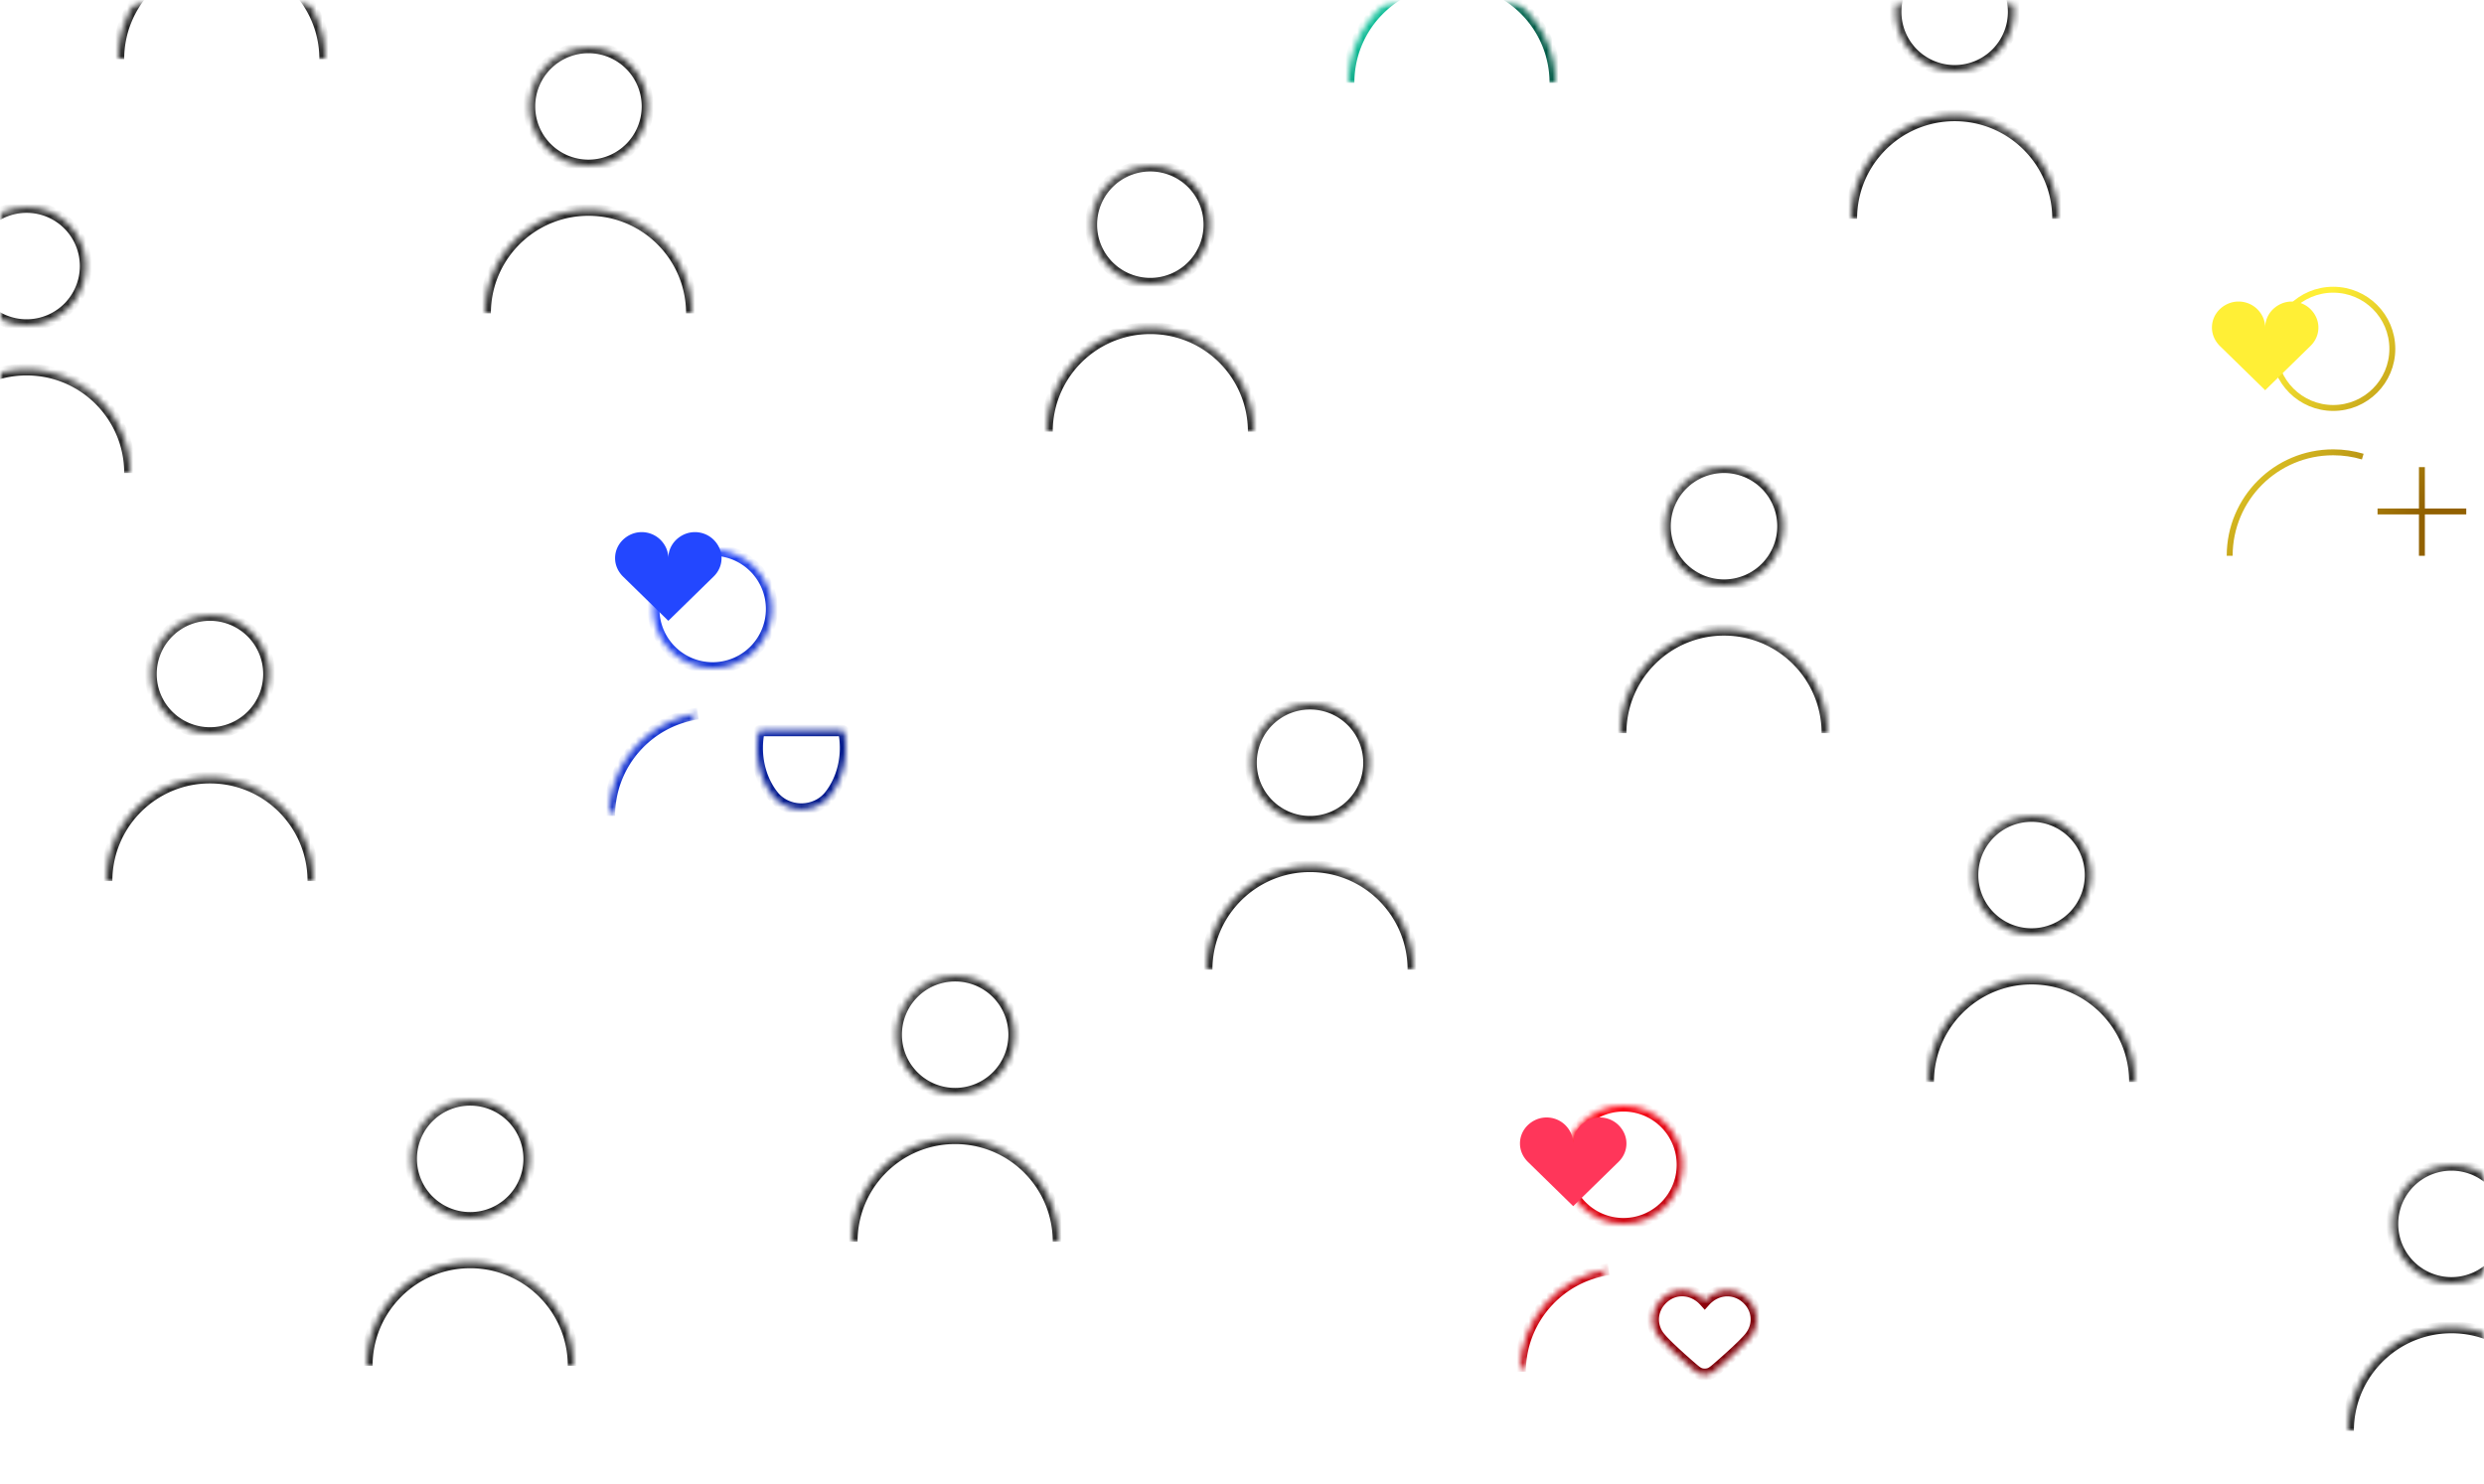 <svg xmlns="http://www.w3.org/2000/svg" width="420" height="251" fill="none"><mask id="a" width="420" height="251" x="0" y="0" maskUnits="userSpaceOnUse" style="mask-type:alpha"><rect width="420" height="250" y=".578" fill="#171717" rx="24"/></mask><g mask="url(#a)"><mask id="c" fill="#fff"><path d="M103 138c0-8.816 6.519-16.11 15-17.323zm39.782-13.985a.613.613 0 0 0-.615-.49h-13.334a.614.614 0 0 0-.615.489 14.1 14.1 0 0 0-.218 2.481c0 3.082.988 5.889 2.608 8 2.426 3.162 7.358 3.162 9.784 0 1.62-2.111 2.608-4.918 2.608-8 0-.851-.075-1.68-.218-2.48zM130.5 103c0 5.523-4.477 10-10 10s-10-4.477-10-10 4.477-10 10-10 10 4.477 10 10z"/></mask><path fill="url(#b)" d="m130.608 134.495-.794.609.794-.609zm9.784 0-.793-.608.793.608zm-12.174-10.481.985.176-.985-.176zm14.564.001-.985.176.985-.176zM104 138c0-8.312 6.146-15.189 14.142-16.333l-.284-1.98C108.892 120.97 102 128.679 102 138h2zm23.234-14.162a15.049 15.049 0 0 0-.234 2.657h2c0-.792.07-1.563.203-2.305l-1.969-.352zm-.234 2.657c0 3.293 1.055 6.317 2.814 8.609l1.587-1.217c-1.481-1.93-2.401-4.522-2.401-7.392h-2zm14.186 8.609c1.759-2.292 2.814-5.316 2.814-8.609h-2c0 2.87-.92 5.462-2.401 7.392l1.587 1.217zm2.814-8.609c0-.91-.08-1.798-.234-2.656l-1.969.352c.133.741.203 1.512.203 2.304h2zM129.5 103a9 9 0 0 1-9 9v2c6.075 0 11-4.925 11-11h-2zm-9 9a9 9 0 0 1-9-9h-2c0 6.075 4.925 11 11 11v-2zm-9-9a9 9 0 0 1 9-9v-2c-6.075 0-11 4.925-11 11h2zm9-9a9 9 0 0 1 9 9h2c0-6.075-4.925-11-11-11v2zm9.314 41.104c2.827 3.684 8.545 3.684 11.372 0l-1.587-1.217c-2.026 2.64-6.172 2.64-8.198 0l-1.587 1.217zm-.981-12.579c-.72 0-1.451.487-1.599 1.313l1.969.352a.39.39 0 0 1-.37.335v-2zm13.334 0h-13.334v2h13.334v-2zm0 2a.39.39 0 0 1-.37-.334l1.969-.352c-.148-.827-.879-1.314-1.599-1.314v2z" mask="url(#c)"/><path stroke="url(#d)" d="M417 86.5h-15m7.5-7.5v15M377 94c0-9.665 7.835-17.5 17.5-17.5 1.737 0 3.416.253 5 .725m5-18.225c0 5.523-4.477 10-10 10s-10-4.477-10-10 4.477-10 10-10 10 4.477 10 10z"/><g filter="url(#e)"><path fill="#FFEF36" d="M378.5 51c-1.238 0-2.34.506-3.173 1.298-.81.791-1.327 1.87-1.327 3.1 0 1.21.517 2.288 1.327 3.102L383 66l7.672-7.5c.81-.792 1.328-1.87 1.328-3.101 0-1.21-.518-2.288-1.328-3.101A4.501 4.501 0 0 0 387.5 51c-1.238 0-2.34.506-3.172 1.298-.81.791-1.328 1.87-1.328 3.1 0-1.209-.517-2.287-1.327-3.1A4.504 4.504 0 0 0 378.5 51z"/></g><mask id="g" fill="#fff"><path d="M257 232c0-8.816 6.519-16.11 15-17.323zm31.244-11.97c-1.749-1.948-4.667-2.472-6.859-.688-2.192 1.783-2.5 4.765-.779 6.875.972 1.191 3.281 3.279 5.108 4.871.866.755 1.299 1.133 1.823 1.288.447.131.968.131 1.414 0 .524-.155.957-.533 1.823-1.288 1.827-1.592 4.136-3.68 5.108-4.871 1.721-2.11 1.45-5.111-.779-6.875-2.23-1.765-5.109-1.26-6.859.688zM284.5 197c0 5.523-4.477 10-10 10s-10-4.477-10-10 4.477-10 10-10 10 4.477 10 10z"/></mask><path fill="url(#f)" d="m288.244 220.03-.744.668.744.828.744-.828-.744-.668zm-6.859-.688.631.775-.631-.775zm-.779 6.875.775-.632-.775.632zm5.108 4.871-.658.754.658-.754zm1.823 1.288.283-.959-.283.959zm1.414 0-.283-.959.283.959zm1.823-1.288.658.754-.658-.754zm5.108-4.871-.775-.632.775.632zm-.779-6.875-.621.784.621-.784zM258 232c0-8.312 6.146-15.189 14.142-16.333l-.284-1.98C262.892 214.97 256 222.679 256 232h2zm30.988-12.638c-2.049-2.281-5.565-2.968-8.234-.796l1.262 1.551c1.715-1.395 4.034-1.034 5.484.581l1.488-1.336zm-8.234-.796c-2.608 2.123-3.003 5.733-.923 8.283l1.55-1.264c-1.362-1.669-1.14-4.023.635-5.468l-1.262-1.551zm-.923 8.283c1.037 1.271 3.419 3.418 5.225 4.993l1.315-1.507c-1.847-1.61-4.083-3.639-4.99-4.75l-1.55 1.264zm5.225 4.993c.796.693 1.415 1.262 2.198 1.493l.566-1.918c-.265-.078-.512-.265-1.449-1.082l-1.315 1.507zm2.198 1.493a3.583 3.583 0 0 0 1.98 0l-.566-1.918a1.585 1.585 0 0 1-.848 0l-.566 1.918zm1.98 0c.783-.231 1.402-.8 2.198-1.493l-1.315-1.507c-.937.817-1.184 1.004-1.449 1.082l.566 1.918zm2.198-1.493c1.806-1.575 4.188-3.722 5.225-4.993l-1.55-1.264c-.907 1.111-3.143 3.14-4.99 4.75l1.315 1.507zm5.225-4.993c2.071-2.538 1.737-6.177-.934-8.291l-1.241 1.568c1.788 1.415 1.997 3.778.625 5.459l1.55 1.264zm-.934-8.291c-2.696-2.135-6.167-1.485-8.223.804l1.488 1.336c1.443-1.607 3.731-1.968 5.494-.572l1.241-1.568zM283.5 197a9 9 0 0 1-9 9v2c6.075 0 11-4.925 11-11h-2zm-9 9a9 9 0 0 1-9-9h-2c0 6.075 4.925 11 11 11v-2zm-9-9a9 9 0 0 1 9-9v-2c-6.075 0-11 4.925-11 11h2zm9-9a9 9 0 0 1 9 9h2c0-6.075-4.925-11-11-11v2z" mask="url(#g)"/><g filter="url(#h)"><path fill="#FF365A" d="M261.5 189c-1.238 0-2.34.506-3.173 1.298-.81.791-1.327 1.869-1.327 3.101 0 1.21.517 2.287 1.327 3.101L266 204l7.672-7.5c.81-.792 1.328-1.87 1.328-3.101 0-1.21-.518-2.288-1.328-3.101A4.5 4.5 0 0 0 270.5 189c-1.238 0-2.34.506-3.172 1.298-.81.791-1.328 1.869-1.328 3.101 0-1.21-.517-2.288-1.327-3.101A4.503 4.503 0 0 0 261.5 189z"/></g><g filter="url(#i)"><path fill="#2347FF" d="M108.5 90c-1.238 0-2.34.506-3.173 1.298-.81.791-1.327 1.87-1.327 3.1 0 1.21.517 2.288 1.327 3.102L113 105l7.672-7.5c.81-.792 1.328-1.87 1.328-3.101 0-1.21-.518-2.288-1.328-3.101A4.501 4.501 0 0 0 117.5 90c-1.238 0-2.34.506-3.172 1.298-.81.791-1.328 1.87-1.328 3.1 0-1.209-.517-2.287-1.327-3.1A4.504 4.504 0 0 0 108.5 90z"/></g><g filter="url(#j)"><path fill="#14FFCC" d="M228.5-18c-1.238 0-2.34.506-3.173 1.298-.81.791-1.327 1.87-1.327 3.1 0 1.21.517 2.288 1.327 3.102L233-3l7.672-7.5c.81-.792 1.328-1.87 1.328-3.101 0-1.21-.518-2.288-1.328-3.101A4.501 4.501 0 0 0 237.5-18c-1.238 0-2.34.506-3.172 1.298-.81.791-1.328 1.87-1.328 3.1 0-1.209-.517-2.287-1.327-3.1A4.504 4.504 0 0 0 228.5-18z"/></g><mask id="l" fill="#fff"><path d="M204 164c0-9.665 7.835-17.5 17.5-17.5S239 154.335 239 164m-7.5-35c0 5.523-4.477 10-10 10s-10-4.477-10-10 4.477-10 10-10 10 4.477 10 10z"/></mask><path fill="url(#k)" d="M205 164c0-9.113 7.387-16.5 16.5-16.5v-2c-10.217 0-18.5 8.283-18.5 18.5h2zm16.5-16.5c9.113 0 16.5 7.387 16.5 16.5h2c0-10.217-8.283-18.5-18.5-18.5v2zm9-18.5a9 9 0 0 1-9 9v2c6.075 0 11-4.925 11-11h-2zm-9 9a9 9 0 0 1-9-9h-2c0 6.075 4.925 11 11 11v-2zm-9-9a9 9 0 0 1 9-9v-2c-6.075 0-11 4.925-11 11h2zm9-9a9 9 0 0 1 9 9h2c0-6.075-4.925-11-11-11v2z" mask="url(#l)"/><mask id="n" fill="#fff"><path d="M274 124c0-9.665 7.835-17.5 17.5-17.5S309 114.335 309 124m-7.5-35c0 5.523-4.477 10-10 10s-10-4.477-10-10 4.477-10 10-10 10 4.477 10 10z"/></mask><path fill="url(#m)" d="M275 124c0-9.113 7.387-16.5 16.5-16.5v-2c-10.217 0-18.5 8.283-18.5 18.5h2zm16.5-16.5c9.113 0 16.5 7.387 16.5 16.5h2c0-10.217-8.283-18.5-18.5-18.5v2zm9-18.5a9 9 0 0 1-9 9v2c6.075 0 11-4.925 11-11h-2zm-9 9a9 9 0 0 1-9-9h-2c0 6.075 4.925 11 11 11v-2zm-9-9a9 9 0 0 1 9-9v-2c-6.075 0-11 4.925-11 11h2zm9-9a9 9 0 0 1 9 9h2c0-6.075-4.925-11-11-11v2z" mask="url(#n)"/><mask id="p" fill="#fff"><path d="M177 73c0-9.665 7.835-17.5 17.5-17.5S212 63.335 212 73m-7.5-35c0 5.523-4.477 10-10 10s-10-4.477-10-10 4.477-10 10-10 10 4.477 10 10z"/></mask><path fill="url(#o)" d="M178 73c0-9.113 7.387-16.5 16.5-16.5v-2c-10.217 0-18.5 8.283-18.5 18.5h2zm16.5-16.5c9.113 0 16.5 7.387 16.5 16.5h2c0-10.217-8.283-18.5-18.5-18.5v2zm9-18.5a9 9 0 0 1-9 9v2c6.075 0 11-4.925 11-11h-2zm-9 9a9 9 0 0 1-9-9h-2c0 6.075 4.925 11 11 11v-2zm-9-9a9 9 0 0 1 9-9v-2c-6.075 0-11 4.925-11 11h2zm9-9a9 9 0 0 1 9 9h2c0-6.075-4.925-11-11-11v2z" mask="url(#p)"/><mask id="r" fill="#fff"><path d="M228 14c0-9.665 7.835-17.5 17.5-17.5S263 4.335 263 14m-7.5-35c0 5.523-4.477 10-10 10s-10-4.477-10-10 4.477-10 10-10 10 4.477 10 10z"/></mask><path fill="url(#q)" d="M229 14c0-9.113 7.387-16.5 16.5-16.5v-2C235.283-4.5 227 3.783 227 14h2zm16.5-16.5c9.113 0 16.5 7.387 16.5 16.5h2c0-10.217-8.283-18.5-18.5-18.5v2zm9-18.5a9 9 0 0 1-9 9v2c6.075 0 11-4.925 11-11h-2zm-9 9a9 9 0 0 1-9-9h-2c0 6.075 4.925 11 11 11v-2zm-9-9a9 9 0 0 1 9-9v-2c-6.075 0-11 4.925-11 11h2zm9-9a9 9 0 0 1 9 9h2c0-6.075-4.925-11-11-11v2z" mask="url(#r)"/><mask id="t" fill="#fff"><path d="M20 10C20 .335 27.835-7.5 37.5-7.5S55 .335 55 10m-7.5-35c0 5.523-4.477 10-10 10s-10-4.477-10-10 4.477-10 10-10 10 4.477 10 10z"/></mask><path fill="url(#s)" d="M21 10C21 .887 28.387-6.5 37.5-6.5v-2C27.283-8.5 19-.217 19 10h2zM37.5-6.5C46.613-6.5 54 .887 54 10h2C56-.217 47.717-8.5 37.5-8.5v2zm9-18.5a9 9 0 0 1-9 9v2c6.075 0 11-4.925 11-11h-2zm-9 9a9 9 0 0 1-9-9h-2c0 6.075 4.925 11 11 11v-2zm-9-9a9 9 0 0 1 9-9v-2c-6.075 0-11 4.925-11 11h2zm9-9a9 9 0 0 1 9 9h2c0-6.075-4.925-11-11-11v2z" mask="url(#t)"/><mask id="v" fill="#fff"><path d="M18 149c0-9.665 7.835-17.5 17.5-17.5S53 139.335 53 149m-7.5-35c0 5.523-4.477 10-10 10s-10-4.477-10-10 4.477-10 10-10 10 4.477 10 10z"/></mask><path fill="url(#u)" d="M19 149c0-9.113 7.387-16.5 16.5-16.5v-2c-10.217 0-18.5 8.283-18.5 18.5h2zm16.5-16.5c9.113 0 16.5 7.387 16.5 16.5h2c0-10.217-8.283-18.5-18.5-18.5v2zm9-18.5a9 9 0 0 1-9 9v2c6.075 0 11-4.925 11-11h-2zm-9 9a9 9 0 0 1-9-9h-2c0 6.075 4.925 11 11 11v-2zm-9-9a9 9 0 0 1 9-9v-2c-6.075 0-11 4.925-11 11h2zm9-9a9 9 0 0 1 9 9h2c0-6.075-4.925-11-11-11v2z" mask="url(#v)"/><mask id="x" fill="#fff"><path d="M144 210c0-9.665 7.835-17.5 17.5-17.5S179 200.335 179 210m-7.5-35c0 5.523-4.477 10-10 10s-10-4.477-10-10 4.477-10 10-10 10 4.477 10 10z"/></mask><path fill="url(#w)" d="M145 210c0-9.113 7.387-16.5 16.5-16.5v-2c-10.217 0-18.5 8.283-18.5 18.5h2zm16.5-16.5c9.113 0 16.5 7.387 16.5 16.5h2c0-10.217-8.283-18.5-18.5-18.5v2zm9-18.5a9 9 0 0 1-9 9v2c6.075 0 11-4.925 11-11h-2zm-9 9a9 9 0 0 1-9-9h-2c0 6.075 4.925 11 11 11v-2zm-9-9a9 9 0 0 1 9-9v-2c-6.075 0-11 4.925-11 11h2zm9-9a9 9 0 0 1 9 9h2c0-6.075-4.925-11-11-11v2z" mask="url(#x)"/><mask id="z" fill="#fff"><path d="M313 37c0-9.665 7.835-17.5 17.5-17.5S348 27.335 348 37m-7.5-35c0 5.523-4.477 10-10 10s-10-4.477-10-10 4.477-10 10-10 10 4.477 10 10z"/></mask><path fill="url(#y)" d="M314 37c0-9.113 7.387-16.5 16.5-16.5v-2c-10.217 0-18.5 8.283-18.5 18.5h2zm16.5-16.5c9.113 0 16.5 7.387 16.5 16.5h2c0-10.217-8.283-18.5-18.5-18.5v2zm9-18.5a9 9 0 0 1-9 9v2c6.075 0 11-4.925 11-11h-2zm-9 9a9 9 0 0 1-9-9h-2c0 6.075 4.925 11 11 11v-2zm-9-9a9 9 0 0 1 9-9v-2c-6.075 0-11 4.925-11 11h2zm9-9a9 9 0 0 1 9 9h2c0-6.075-4.925-11-11-11v2z" mask="url(#z)"/><mask id="B" fill="#fff"><path d="M82 53c0-9.665 7.835-17.5 17.5-17.5S117 43.335 117 53m-7.5-35c0 5.523-4.477 10-10 10s-10-4.477-10-10 4.477-10 10-10 10 4.477 10 10z"/></mask><path fill="url(#A)" d="M83 53c0-9.113 7.387-16.5 16.5-16.5v-2C89.283 34.5 81 42.783 81 53h2zm16.5-16.5c9.113 0 16.5 7.387 16.5 16.5h2c0-10.217-8.283-18.5-18.5-18.5v2zm9-18.5a9 9 0 0 1-9 9v2c6.075 0 11-4.925 11-11h-2zm-9 9a9 9 0 0 1-9-9h-2c0 6.075 4.925 11 11 11v-2zm-9-9a9 9 0 0 1 9-9V7c-6.075 0-11 4.925-11 11h2zm9-9a9 9 0 0 1 9 9h2c0-6.075-4.925-11-11-11v2z" mask="url(#B)"/><mask id="D" fill="#fff"><path d="M-13 80c0-9.665 7.835-17.5 17.5-17.5S22 70.335 22 80m-7.5-35c0 5.523-4.477 10-10 10s-10-4.477-10-10 4.477-10 10-10 10 4.477 10 10z"/></mask><path fill="url(#C)" d="M-12 80c0-9.113 7.387-16.5 16.5-16.5v-2C-5.717 61.5-14 69.783-14 80h2zM4.5 63.5C13.613 63.5 21 70.887 21 80h2c0-10.217-8.283-18.5-18.5-18.5v2zm9-18.5a9 9 0 0 1-9 9v2c6.075 0 11-4.925 11-11h-2zm-9 9a9 9 0 0 1-9-9h-2c0 6.075 4.925 11 11 11v-2zm-9-9a9 9 0 0 1 9-9v-2c-6.075 0-11 4.925-11 11h2zm9-9a9 9 0 0 1 9 9h2c0-6.075-4.925-11-11-11v2z" mask="url(#D)"/><mask id="F" fill="#fff"><path d="M326 183c0-9.665 7.835-17.5 17.5-17.5S361 173.335 361 183m-7.5-35c0 5.523-4.477 10-10 10s-10-4.477-10-10 4.477-10 10-10 10 4.477 10 10z"/></mask><path fill="url(#E)" d="M327 183c0-9.113 7.387-16.5 16.5-16.5v-2c-10.217 0-18.5 8.283-18.5 18.5h2zm16.5-16.5c9.113 0 16.5 7.387 16.5 16.5h2c0-10.217-8.283-18.5-18.5-18.5v2zm9-18.5a9 9 0 0 1-9 9v2c6.075 0 11-4.925 11-11h-2zm-9 9a9 9 0 0 1-9-9h-2c0 6.075 4.925 11 11 11v-2zm-9-9a9 9 0 0 1 9-9v-2c-6.075 0-11 4.925-11 11h2zm9-9a9 9 0 0 1 9 9h2c0-6.075-4.925-11-11-11v2z" mask="url(#F)"/><mask id="H" fill="#fff"><path d="M397 242c0-9.665 7.835-17.5 17.5-17.5S432 232.335 432 242m-7.5-35c0 5.523-4.477 10-10 10s-10-4.477-10-10 4.477-10 10-10 10 4.477 10 10z"/></mask><path fill="url(#G)" d="M398 242c0-9.113 7.387-16.5 16.5-16.5v-2c-10.217 0-18.5 8.283-18.5 18.5h2zm16.5-16.5c9.113 0 16.5 7.387 16.5 16.5h2c0-10.217-8.283-18.5-18.5-18.5v2zm9-18.5a9 9 0 0 1-9 9v2c6.075 0 11-4.925 11-11h-2zm-9 9a9 9 0 0 1-9-9h-2c0 6.075 4.925 11 11 11v-2zm-9-9a9 9 0 0 1 9-9v-2c-6.075 0-11 4.925-11 11h2zm9-9a9 9 0 0 1 9 9h2c0-6.075-4.925-11-11-11v2z" mask="url(#H)"/><mask id="J" fill="#fff"><path d="M62 231c0-9.665 7.835-17.5 17.5-17.5S97 221.335 97 231m-7.5-35c0 5.523-4.477 10-10 10s-10-4.477-10-10 4.477-10 10-10 10 4.477 10 10z"/></mask><path fill="url(#I)" d="M63 231c0-9.113 7.387-16.5 16.5-16.5v-2c-10.217 0-18.5 8.283-18.5 18.5h2zm16.5-16.5c9.113 0 16.5 7.387 16.5 16.5h2c0-10.217-8.283-18.5-18.5-18.5v2zm9-18.5a9 9 0 0 1-9 9v2c6.075 0 11-4.925 11-11h-2zm-9 9a9 9 0 0 1-9-9h-2c0 6.075 4.925 11 11 11v-2zm-9-9a9 9 0 0 1 9-9v-2c-6.075 0-11 4.925-11 11h2zm9-9a9 9 0 0 1 9 9h2c0-6.075-4.925-11-11-11v2z" mask="url(#J)"/></g><defs><linearGradient id="b" x1="120.159" x2="147.086" y1="93" y2="118.863" gradientUnits="userSpaceOnUse"><stop stop-color="#2347FF"/><stop offset="1" stop-color="#00178B"/></linearGradient><linearGradient id="d" x1="394.159" x2="421.086" y1="49" y2="74.863" gradientUnits="userSpaceOnUse"><stop stop-color="#FFEF36"/><stop offset="1" stop-color="#926100"/></linearGradient><linearGradient id="f" x1="274.159" x2="301.357" y1="187" y2="212.851" gradientUnits="userSpaceOnUse"><stop stop-color="#FF000F"/><stop offset="1" stop-color="#7E0008"/></linearGradient><linearGradient id="k" x1="219.014" x2="245.561" y1="119" y2="141.31" gradientUnits="userSpaceOnUse"><stop stop-color="#434343"/><stop offset=".181" stop-color="#262626"/><stop offset=".622" stop-color="#272727"/><stop offset=".809" stop-color="#474747"/><stop offset="1" stop-color="#272727"/></linearGradient><linearGradient id="m" x1="289.014" x2="315.561" y1="79" y2="101.31" gradientUnits="userSpaceOnUse"><stop stop-color="#434343"/><stop offset=".181" stop-color="#262626"/><stop offset=".622" stop-color="#272727"/><stop offset=".809" stop-color="#474747"/><stop offset="1" stop-color="#272727"/></linearGradient><linearGradient id="o" x1="192.014" x2="218.561" y1="28" y2="50.31" gradientUnits="userSpaceOnUse"><stop stop-color="#434343"/><stop offset=".181" stop-color="#262626"/><stop offset=".622" stop-color="#272727"/><stop offset=".809" stop-color="#474747"/><stop offset="1" stop-color="#272727"/></linearGradient><linearGradient id="q" x1="243.014" x2="269.561" y1="-31" y2="-8.69" gradientUnits="userSpaceOnUse"><stop stop-color="#14FFCC"/><stop offset="1" stop-color="#005A46"/></linearGradient><linearGradient id="s" x1="35.014" x2="61.561" y1="-35" y2="-12.69" gradientUnits="userSpaceOnUse"><stop stop-color="#434343"/><stop offset=".181" stop-color="#262626"/><stop offset=".622" stop-color="#272727"/><stop offset=".809" stop-color="#474747"/><stop offset="1" stop-color="#272727"/></linearGradient><linearGradient id="u" x1="33.014" x2="59.561" y1="104" y2="126.31" gradientUnits="userSpaceOnUse"><stop stop-color="#434343"/><stop offset=".181" stop-color="#262626"/><stop offset=".622" stop-color="#272727"/><stop offset=".809" stop-color="#474747"/><stop offset="1" stop-color="#272727"/></linearGradient><linearGradient id="w" x1="159.014" x2="185.561" y1="165" y2="187.31" gradientUnits="userSpaceOnUse"><stop stop-color="#434343"/><stop offset=".181" stop-color="#262626"/><stop offset=".622" stop-color="#272727"/><stop offset=".809" stop-color="#474747"/><stop offset="1" stop-color="#272727"/></linearGradient><linearGradient id="y" x1="328.014" x2="354.561" y1="-8" y2="14.31" gradientUnits="userSpaceOnUse"><stop stop-color="#434343"/><stop offset=".181" stop-color="#262626"/><stop offset=".622" stop-color="#272727"/><stop offset=".809" stop-color="#474747"/><stop offset="1" stop-color="#272727"/></linearGradient><linearGradient id="A" x1="97.014" x2="123.561" y1="8" y2="30.311" gradientUnits="userSpaceOnUse"><stop stop-color="#434343"/><stop offset=".181" stop-color="#262626"/><stop offset=".622" stop-color="#272727"/><stop offset=".809" stop-color="#474747"/><stop offset="1" stop-color="#272727"/></linearGradient><linearGradient id="C" x1="2.014" x2="28.561" y1="35" y2="57.31" gradientUnits="userSpaceOnUse"><stop stop-color="#434343"/><stop offset=".181" stop-color="#262626"/><stop offset=".622" stop-color="#272727"/><stop offset=".809" stop-color="#474747"/><stop offset="1" stop-color="#272727"/></linearGradient><linearGradient id="E" x1="341.014" x2="367.561" y1="138" y2="160.31" gradientUnits="userSpaceOnUse"><stop stop-color="#434343"/><stop offset=".181" stop-color="#262626"/><stop offset=".622" stop-color="#272727"/><stop offset=".809" stop-color="#474747"/><stop offset="1" stop-color="#272727"/></linearGradient><linearGradient id="G" x1="412.014" x2="438.561" y1="197" y2="219.31" gradientUnits="userSpaceOnUse"><stop stop-color="#434343"/><stop offset=".181" stop-color="#262626"/><stop offset=".622" stop-color="#272727"/><stop offset=".809" stop-color="#474747"/><stop offset="1" stop-color="#272727"/></linearGradient><linearGradient id="I" x1="77.014" x2="103.561" y1="186" y2="208.31" gradientUnits="userSpaceOnUse"><stop stop-color="#434343"/><stop offset=".181" stop-color="#262626"/><stop offset=".622" stop-color="#272727"/><stop offset=".809" stop-color="#474747"/><stop offset="1" stop-color="#272727"/></linearGradient><filter id="e" width="98" height="95" x="334" y="11" color-interpolation-filters="sRGB" filterUnits="userSpaceOnUse"><feFlood flood-opacity="0" result="BackgroundImageFix"/><feBlend in="SourceGraphic" in2="BackgroundImageFix" result="shape"/><feGaussianBlur result="effect1_foregroundBlur_9057_4862" stdDeviation="20"/></filter><filter id="h" width="98" height="95" x="217" y="149" color-interpolation-filters="sRGB" filterUnits="userSpaceOnUse"><feFlood flood-opacity="0" result="BackgroundImageFix"/><feBlend in="SourceGraphic" in2="BackgroundImageFix" result="shape"/><feGaussianBlur result="effect1_foregroundBlur_9057_4862" stdDeviation="20"/></filter><filter id="i" width="98" height="95" x="64" y="50" color-interpolation-filters="sRGB" filterUnits="userSpaceOnUse"><feFlood flood-opacity="0" result="BackgroundImageFix"/><feBlend in="SourceGraphic" in2="BackgroundImageFix" result="shape"/><feGaussianBlur result="effect1_foregroundBlur_9057_4862" stdDeviation="20"/></filter><filter id="j" width="98" height="95" x="184" y="-58" color-interpolation-filters="sRGB" filterUnits="userSpaceOnUse"><feFlood flood-opacity="0" result="BackgroundImageFix"/><feBlend in="SourceGraphic" in2="BackgroundImageFix" result="shape"/><feGaussianBlur result="effect1_foregroundBlur_9057_4862" stdDeviation="20"/></filter></defs></svg>